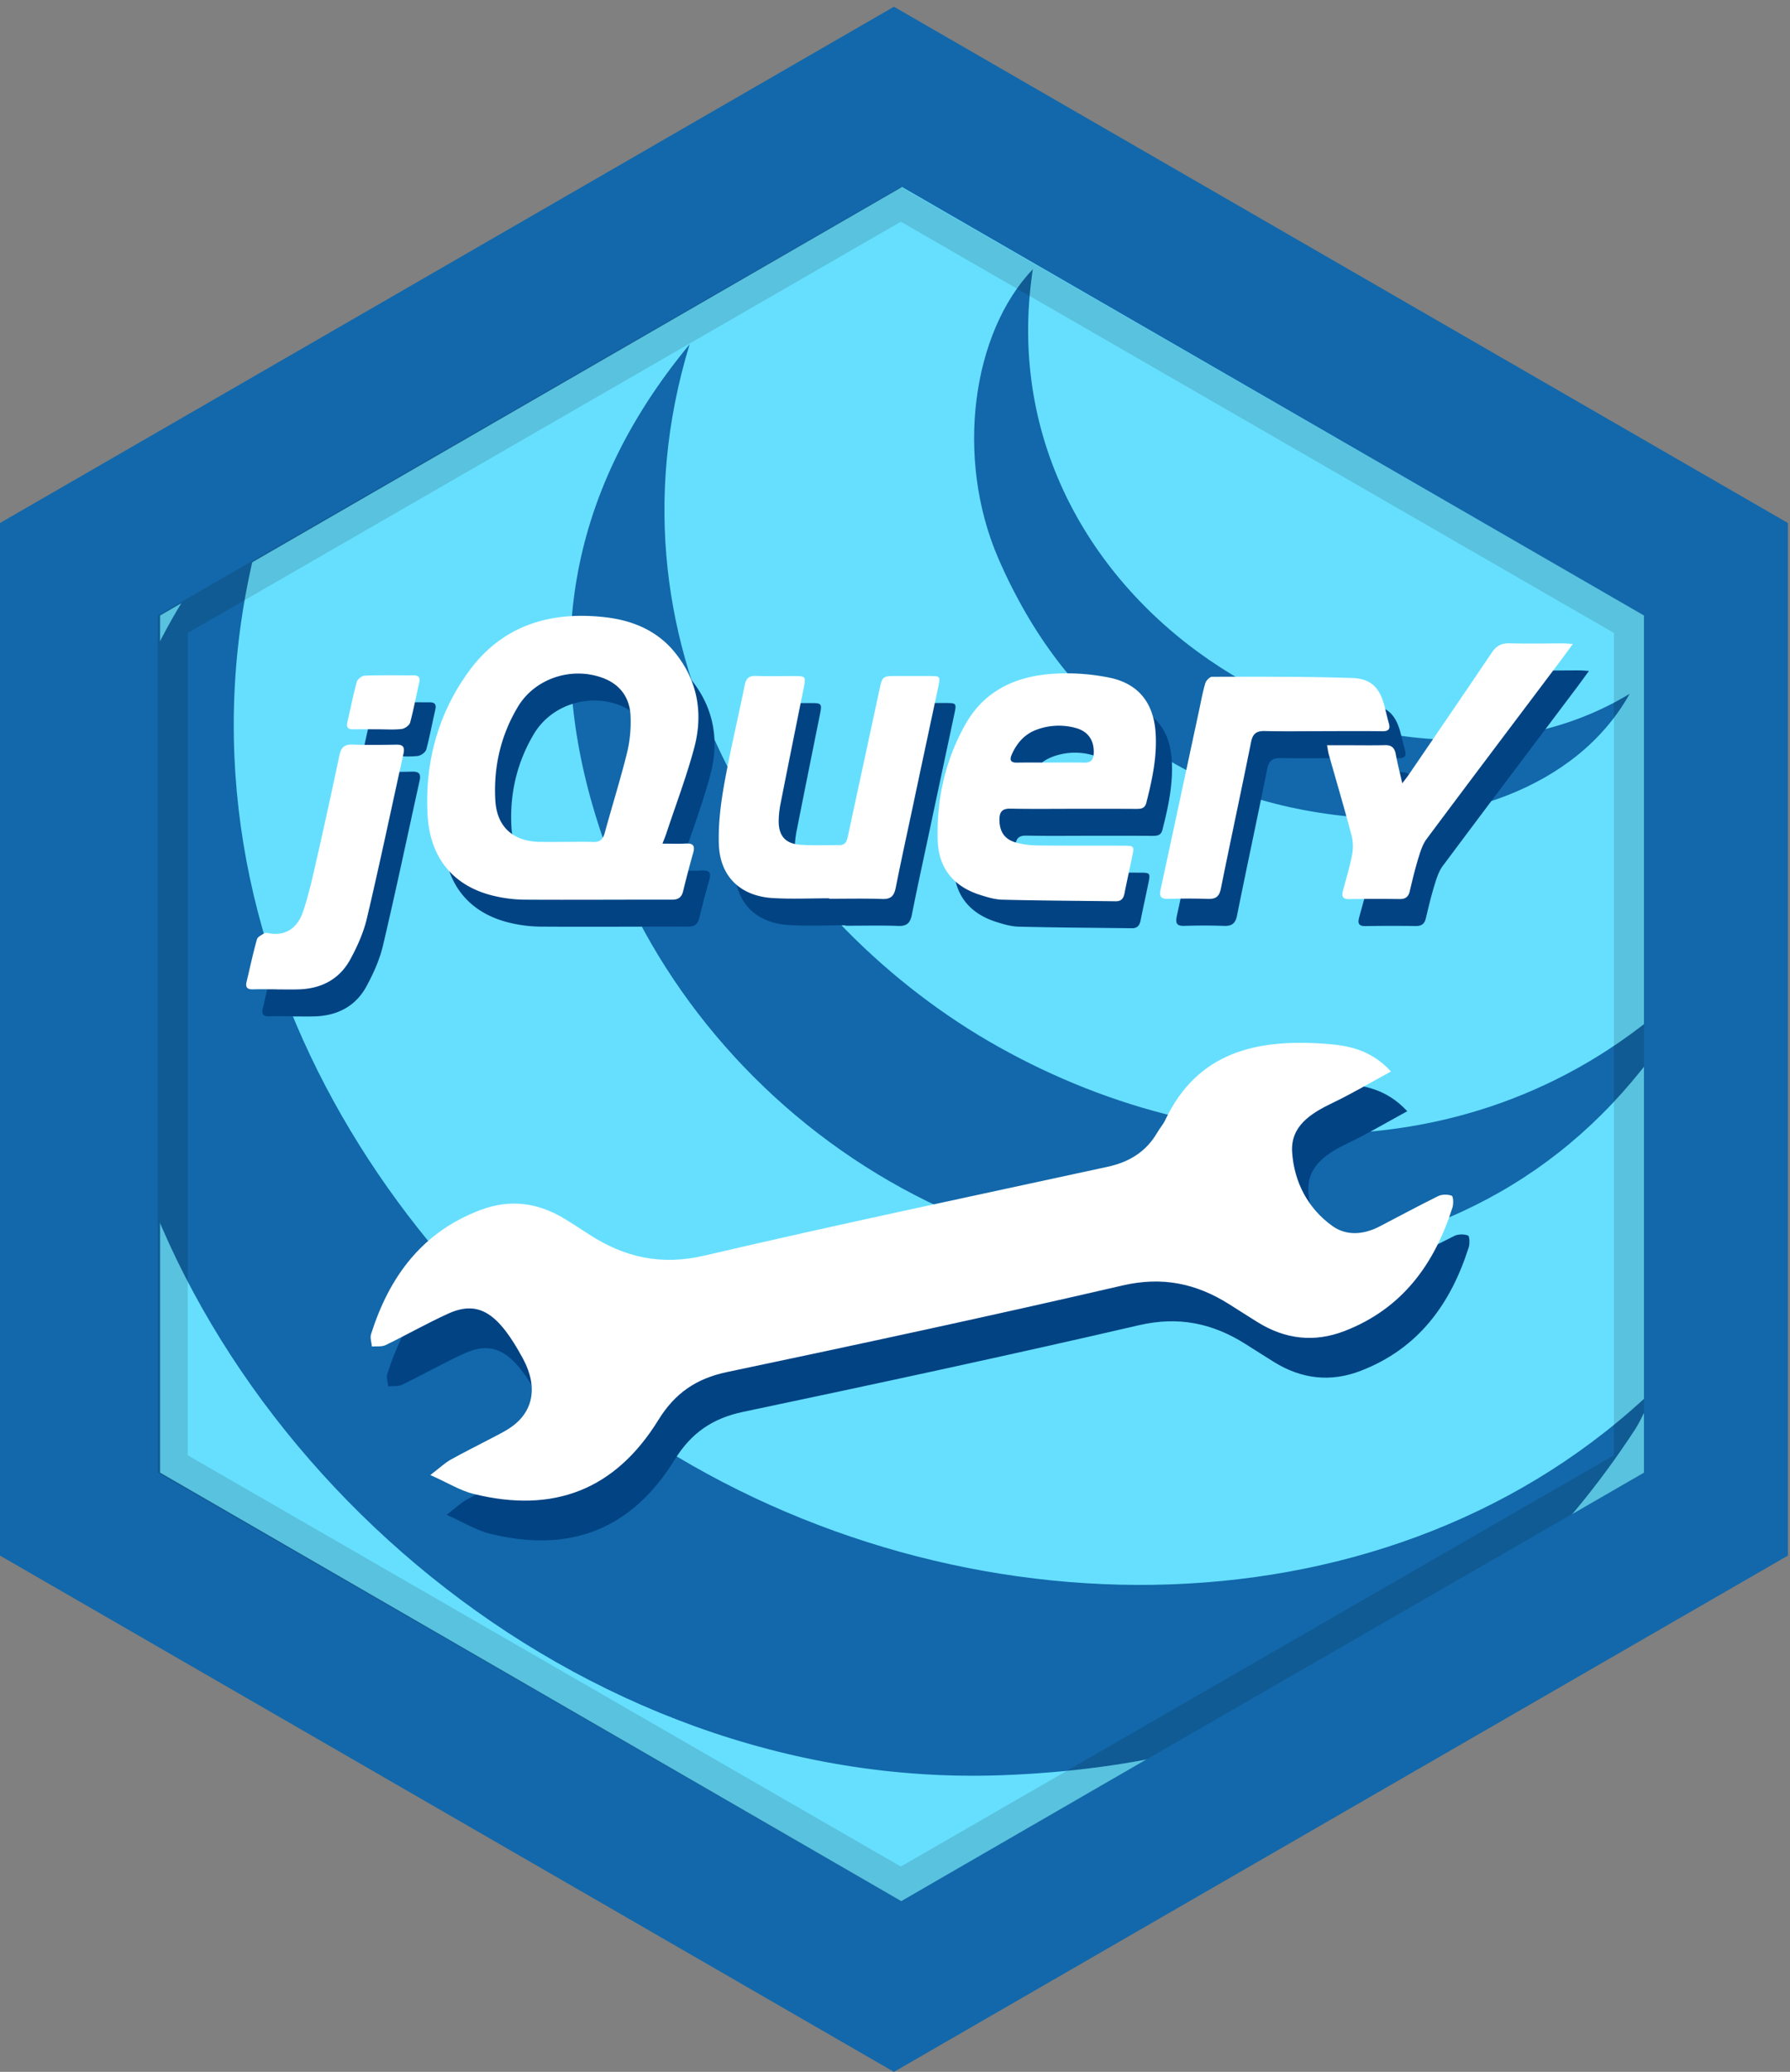 <svg height="128.417" viewBox="0 0 110.979 128.417" width="110.979" xmlns="http://www.w3.org/2000/svg"><rect x="0" y="0" width="110.979" height="128.417" fill="#808080" stroke="none"/><path d="m9.406 40.151v53.121l46.072 26.559 46.074-26.559v-53.121l-46.074-26.562zm90.281 1.08v50.971l-44.209 25.489-44.211-25.489v-50.971l44.211-25.489z" opacity=".13"/><path d="m110.85 96.417-55.426 32-55.424-32v-64l55.424-32 55.426 32z" fill="#1268aa"/><path d="m55.924 11.591 46 26.559v53.125l-10.427 6.019-.245.12-.123.06-.117.061-35.138 20.297-45.95-26.557v-53.125z" fill="#66dfff"/><g fill="#1268aa"><path d="m17.049 29.922c-8.501 24.668 5.475 47.756 23.096 59.221 19.377 12.611 46.281 12.611 62.586-3.201-.699 1.364-.967 2.046-1.351 2.646-9.264 14.189-22.519 20.843-39.318 21.444-26.385.941-49.571-19.637-54.787-42.305-3.29-14.247-.696-26.941 9.774-37.805z"/><path d="m42.755 21.341c-5.87 19.267 5.764 36.051 19.146 43.54 13.96 7.826 31.768 7.962 44.016-5.038-4.963 9.635-12.309 15.412-22.489 17.652-21.63 4.755-40.466-8.745-46.201-25.995-3.527-10.641-2.278-20.732 5.528-30.159z"/><path d="m64.034 16.689c-3.277 21.593 21.956 35.449 37.004 26.313-3.348 6.009-11.078 8.231-17.362 7.609-10.352-1.008-17.643-6.499-21.771-15.977-2.717-6.268-1.628-14.019 2.129-17.945z"/></g><path d="m42.073 53.961c.572 0 1.009.021 1.445-.006.446-.023.586.125.461.57a64.963 64.963 0 0 0 -.625 2.381c-.09.371-.289.529-.686.527-3.064-.004-6.125.02-9.189 0a8.495 8.495 0 0 1 -1.877-.238c-2.467-.59-3.942-2.32-4.092-4.998-.178-3.221.624-6.23 2.516-8.859 2.086-2.896 5.062-3.803 8.498-3.41 1.701.195 3.223.826 4.328 2.195 1.412 1.754 1.758 3.776 1.188 5.904-.479 1.793-1.146 3.539-1.729 5.305-.052.159-.117.313-.238.629zm-6.051-.107c.582 0 1.162-.018 1.744.004.408.018.613-.143.723-.545.453-1.664.972-3.309 1.386-4.979a8.19 8.19 0 0 0 .22-2.278c-.047-1.11-.615-1.94-1.688-2.351-1.939-.74-4.232-.002-5.297 1.773-1.063 1.773-1.517 3.732-1.401 5.789.092 1.666 1.114 2.564 2.776 2.586.51.003 1.023.001 1.537.001zm31.51-2.051c-1.299 0-2.6.016-3.898-.01-.504-.01-.67.219-.67.676.002.762.322 1.238 1.063 1.436.41.107.844.162 1.268.168 1.797.021 3.592.012 5.389.016.607 0 .641.029.525.604-.158.785-.338 1.568-.492 2.357-.063.314-.209.49-.545.484-2.34-.029-4.684-.039-7.023-.098-.469-.012-.943-.154-1.398-.299-1.633-.52-2.559-1.662-2.613-3.359-.084-2.557.469-5.004 1.732-7.238 1.199-2.111 3.195-2.984 5.516-3.11a13.152 13.152 0 0 1 3.453.255c1.777.386 2.686 1.59 2.807 3.396.1 1.488-.211 2.922-.576 4.354-.092.355-.334.373-.627.373-1.312-.009-2.609-.005-3.911-.005zm-1.365-2.865c.686 0 1.369-.014 2.049.006.43.014.576-.189.596-.584.031-.792-.346-1.357-1.115-1.566a3.95 3.95 0 0 0 -2.418.103c-.752.274-1.236.828-1.553 1.548-.152.354-.053.506.342.496.698-.013 1.397-.003 2.099-.003zm-13.756 8.412c-1.164 0-2.33.055-3.489-.014-2.003-.115-3.278-1.322-3.353-3.314-.045-1.232.11-2.492.326-3.713.367-2.066.862-4.114 1.277-6.174.085-.416.26-.579.686-.567.819.024 1.642.006 2.461.009.608 0 .647.055.527.652-.482 2.396-.966 4.793-1.439 7.188a5.992 5.992 0 0 0 -.129 1.121c-.01.932.41 1.426 1.33 1.492.817.057 1.641.025 2.461.021.353-.002.437-.254.5-.545.645-3.008 1.297-6.012 1.942-9.021.196-.912.188-.912 1.118-.913.688 0 1.369-.001 2.055.001.594.003.623.033.498.623-.521 2.458-1.049 4.911-1.568 7.37-.361 1.705-.738 3.406-1.076 5.117-.102.504-.289.729-.842.707-1.094-.039-2.19-.012-3.284-.012zm35.529-7.127c.203-.271.316-.408.416-.555 1.715-2.516 3.436-5.023 5.135-7.547.281-.418.6-.588 1.102-.576 1.111.029 2.225.006 3.334.006.16.001.322.018.588.035-.326.443-.582.8-.846 1.149-2.744 3.646-5.498 7.288-8.225 10.946-.254.344-.387.793-.516 1.209-.203.67-.367 1.352-.527 2.031-.082.346-.273.479-.615.475a108.92 108.92 0 0 0 -3.131.004c-.432.008-.484-.182-.387-.543.195-.725.416-1.443.555-2.184a2.783 2.783 0 0 0 -.021-1.195c-.443-1.682-.939-3.352-1.412-5.025-.047-.16-.064-.324-.115-.59h1.18c.803 0 1.607.016 2.41-.006.396-.01.594.154.666.537.106.565.247 1.12.409 1.829z" fill="#024384"/><path d="m82.973 46.993c-1.182 0-2.361.019-3.541-.01-.516-.013-.76.145-.867.684-.607 3.031-1.262 6.051-1.871 9.082-.1.492-.316.652-.793.639a37.398 37.398 0 0 0 -2.461-.002c-.492.02-.572-.164-.479-.605.813-3.738 1.607-7.479 2.412-11.221.109-.518.203-1.041.357-1.545.053-.166.277-.395.426-.395 2.889 0 5.775-.02 8.664.076 1.219.038 1.744.637 2.035 1.811.08.332.16.664.252.994.1.354-.008.498-.395.496-1.25-.016-2.496-.006-3.744-.006.005-.002.005-.001.005.002zm-64.802 15.998c-.497 0-.994-.012-1.489.002-.341.01-.478-.119-.395-.461.209-.879.398-1.766.643-2.639.043-.156.293-.27.463-.377.061-.037.17-.018.254 0 1.14.205 1.83-.398 2.153-1.371.372-1.113.618-2.271.879-3.416.474-2.082.927-4.166 1.369-6.254.099-.467.3-.67.797-.652a51.38 51.38 0 0 0 2.72.004c.42-.008.541.148.451.557-.752 3.402-1.468 6.814-2.267 10.203-.207.885-.595 1.75-1.032 2.553-.675 1.238-1.808 1.818-3.213 1.857-.443.014-.891.002-1.333.002zm6.244-16.117c-.494 0-.99-.009-1.482.002-.33.008-.484-.086-.396-.449.197-.827.355-1.668.582-2.487.046-.168.314-.383.49-.39 1.004-.039 2.013-.019 3.018-.02.299 0 .443.1.367.438-.194.83-.344 1.671-.567 2.492-.047.172-.333.375-.528.396-.49.055-.989.018-1.484.018z" fill="#024384"/><g fill="#fff"><path d="m41.073 52.29c.572 0 1.009.021 1.445-.006.446-.025.586.125.461.57a64.963 64.963 0 0 0 -.625 2.381c-.09.371-.289.529-.686.527-3.064-.006-6.125.02-9.189 0a8.616 8.616 0 0 1 -1.877-.238c-2.467-.59-3.942-2.32-4.092-4.998-.178-3.222.624-6.23 2.516-8.859 2.086-2.896 5.062-3.803 8.498-3.41 1.701.195 3.223.826 4.328 2.195 1.412 1.754 1.758 3.776 1.188 5.904-.479 1.793-1.146 3.539-1.729 5.305-.052.158-.117.312-.238.629zm-6.051-.108c.582 0 1.162-.018 1.744.004.408.018.613-.143.723-.545.453-1.664.972-3.309 1.386-4.979a8.19 8.19 0 0 0 .22-2.278c-.047-1.11-.615-1.94-1.688-2.351-1.939-.74-4.232-.002-5.297 1.773-1.063 1.773-1.517 3.732-1.401 5.789.092 1.666 1.114 2.564 2.776 2.586.51.005 1.023.001 1.537.001zm31.51-2.051c-1.299 0-2.6.016-3.898-.01-.504-.01-.67.217-.67.676.002.762.322 1.238 1.063 1.436.41.107.844.162 1.268.168 1.797.021 3.592.012 5.389.016.607 0 .641.029.525.604-.158.785-.338 1.568-.492 2.357-.063.314-.209.49-.545.484-2.34-.029-4.684-.039-7.023-.098-.469-.012-.943-.154-1.398-.301-1.633-.52-2.559-1.66-2.613-3.357-.084-2.559.469-5.004 1.732-7.238 1.199-2.111 3.195-2.984 5.516-3.111a13.195 13.195 0 0 1 3.453.256c1.777.386 2.686 1.59 2.807 3.396.1 1.486-.211 2.922-.576 4.354-.092.355-.334.373-.627.373-1.312-.009-2.609-.005-3.911-.005zm-1.365-2.865c.686 0 1.369-.014 2.049.005.43.013.576-.19.596-.583.031-.793-.346-1.359-1.115-1.566a3.935 3.935 0 0 0 -2.418.102c-.752.275-1.236.828-1.553 1.548-.152.354-.053.505.342.497.698-.013 1.397-.003 2.099-.003zm-13.756 8.412c-1.164 0-2.33.055-3.489-.014-2.003-.115-3.278-1.324-3.353-3.314-.045-1.232.11-2.492.326-3.713.367-2.069.862-4.114 1.277-6.174.085-.416.26-.58.686-.567.819.024 1.642.006 2.461.008.608 0 .647.056.527.653-.482 2.396-.966 4.792-1.439 7.188a5.992 5.992 0 0 0 -.129 1.121c-.01.932.41 1.426 1.33 1.492.817.057 1.641.023 2.461.021.353-.002.437-.254.5-.545.645-3.008 1.297-6.012 1.942-9.021.197-.912.188-.912 1.118-.913.688 0 1.369-.001 2.055.001.594.002.623.033.498.623-.521 2.458-1.049 4.912-1.568 7.372-.361 1.705-.738 3.404-1.077 5.117-.101.504-.288.729-.841.707-1.094-.039-2.19-.014-3.284-.014zm35.529-7.127c.203-.271.316-.408.416-.555 1.715-2.516 3.436-5.023 5.135-7.548.281-.417.6-.588 1.102-.575 1.111.029 2.225.006 3.334.006.16 0 .322.018.588.035-.326.443-.582.799-.846 1.149-2.744 3.646-5.498 7.288-8.225 10.946-.254.344-.387.793-.516 1.209-.203.67-.367 1.352-.527 2.031-.082.346-.273.479-.615.475a102.114 102.114 0 0 0 -3.131.004c-.432.006-.484-.184-.387-.543.195-.725.416-1.443.555-2.184a2.783 2.783 0 0 0 -.021-1.195c-.443-1.682-.939-3.352-1.412-5.028-.047-.159-.064-.323-.115-.587h1.18c.803 0 1.607.014 2.41-.005.396-.011.594.153.666.536.106.566.247 1.118.409 1.829z"/><path d="m81.973 45.32c-1.182 0-2.361.019-3.541-.009-.516-.014-.76.145-.867.684-.607 3.031-1.262 6.051-1.871 9.082-.1.492-.316.652-.793.637a38.834 38.834 0 0 0 -2.461 0c-.492.02-.572-.164-.479-.605.813-3.738 1.607-7.48 2.412-11.222.109-.517.203-1.041.357-1.546.053-.166.277-.395.426-.395 2.889 0 5.775-.019 8.664.077 1.219.038 1.744.636 2.035 1.81.08.332.16.666.252.996.1.354-.008.498-.395.494-1.25-.015-2.496-.005-3.744-.005.005-.001.005 0 .005.002zm-64.802 15.999c-.497 0-.994-.012-1.489.002-.341.01-.478-.119-.395-.461.209-.879.398-1.766.643-2.639.043-.156.293-.27.463-.379.061-.035.17-.016.254 0 1.14.205 1.83-.396 2.153-1.369.372-1.113.618-2.271.879-3.416.474-2.082.927-4.166 1.369-6.256.099-.463.3-.668.797-.652.904.033 1.812.021 2.72.005.42-.008.541.148.451.558-.752 3.4-1.468 6.813-2.267 10.203-.207.883-.595 1.748-1.032 2.551-.675 1.238-1.808 1.82-3.213 1.857-.443.014-.891.002-1.333.002zm6.244-16.117c-.494 0-.99-.009-1.482.002-.33.008-.484-.086-.396-.449.197-.827.355-1.668.582-2.487.046-.168.314-.384.49-.39 1.004-.039 2.013-.019 3.018-.02.299 0 .443.1.367.438-.194.83-.344 1.67-.567 2.492-.047.172-.333.375-.528.396-.49.055-.989.018-1.484.018z"/></g><path d="m9.78 38.151v53.121l46.072 26.559 46.074-26.559v-53.121l-46.074-26.562zm90.281 1.08v50.971l-44.209 25.489-44.211-25.489v-50.971l44.211-25.489z" opacity=".13"/><g clip-rule="evenodd" fill-rule="evenodd"><path d="m87.25 68.876c-1.318.715-2.445 1.387-3.625 1.95-1.336.643-2.611 1.426-2.504 3.053.122 1.835.964 3.478 2.498 4.577.876.626 1.936.534 2.911.032 1.213-.628 2.417-1.282 3.642-1.886.239-.117.595-.118.844-.024.097.035.119.499.046.728-1.118 3.519-3.12 6.275-6.688 7.656-1.881.728-3.681.514-5.39-.545-.599-.371-1.188-.753-1.784-1.126-2.037-1.279-4.135-1.721-6.588-1.152-8.154 1.887-16.338 3.643-24.53 5.368-1.901.399-3.223 1.303-4.247 2.959-2.673 4.33-6.487 5.827-11.473 4.592-.83-.206-1.593-.689-2.672-1.168.615-.475.913-.757 1.258-.952.854-.477 1.729-.906 2.594-1.362.345-.181.697-.358 1.025-.568 1.505-.965 1.821-2.547.877-4.31-1.554-2.89-2.779-3.66-4.652-2.81-1.313.597-2.57 1.315-3.873 1.946-.237.117-.563.065-.852.09-.021-.254-.125-.533-.055-.76 1.126-3.563 3.16-6.336 6.79-7.704 1.814-.682 3.531-.463 5.172.524.537.323 1.059.669 1.584 1.01 2.195 1.415 4.457 1.919 7.124 1.295 8.305-1.941 16.652-3.694 24.987-5.503 1.337-.29 2.393-.924 3.086-2.119.157-.271.373-.512.502-.791 2.008-4.222 5.671-5.011 9.831-4.722 1.435.099 2.867.324 4.162 1.722z" fill="#024384"/><path d="m86.241 66.411c-1.317.715-2.445 1.387-3.625 1.95-1.336.643-2.611 1.426-2.504 3.054.122 1.835.964 3.477 2.498 4.576.876.626 1.936.535 2.911.032 1.214-.628 2.417-1.281 3.642-1.886.24-.116.596-.118.844-.024.098.036.119.499.046.728-1.118 3.519-3.12 6.275-6.688 7.656-1.881.728-3.681.515-5.39-.544-.599-.371-1.188-.753-1.784-1.127-2.037-1.279-4.135-1.721-6.588-1.152-8.154 1.887-16.338 3.644-24.53 5.368-1.901.4-3.223 1.303-4.247 2.959-2.673 4.331-6.487 5.827-11.473 4.592-.829-.206-1.593-.689-2.672-1.168.615-.475.913-.757 1.258-.952.854-.476 1.729-.906 2.594-1.362.345-.18.697-.357 1.025-.568 1.505-.965 1.821-2.547.878-4.31-1.555-2.89-2.78-3.66-4.653-2.81-1.313.597-2.57 1.315-3.872 1.946-.238.118-.563.066-.853.09-.021-.254-.125-.532-.055-.76 1.127-3.563 3.16-6.336 6.791-7.703 1.813-.683 3.53-.464 5.171.524.537.322 1.059.669 1.585 1.009 2.194 1.415 4.456 1.92 7.123 1.295 8.305-1.94 16.652-3.693 24.987-5.503 1.338-.289 2.393-.924 3.086-2.118.157-.271.373-.513.502-.792 2.008-4.222 5.671-5.011 9.831-4.722 1.435.099 2.867.323 4.162 1.722z" fill="#fff"/></g></svg>